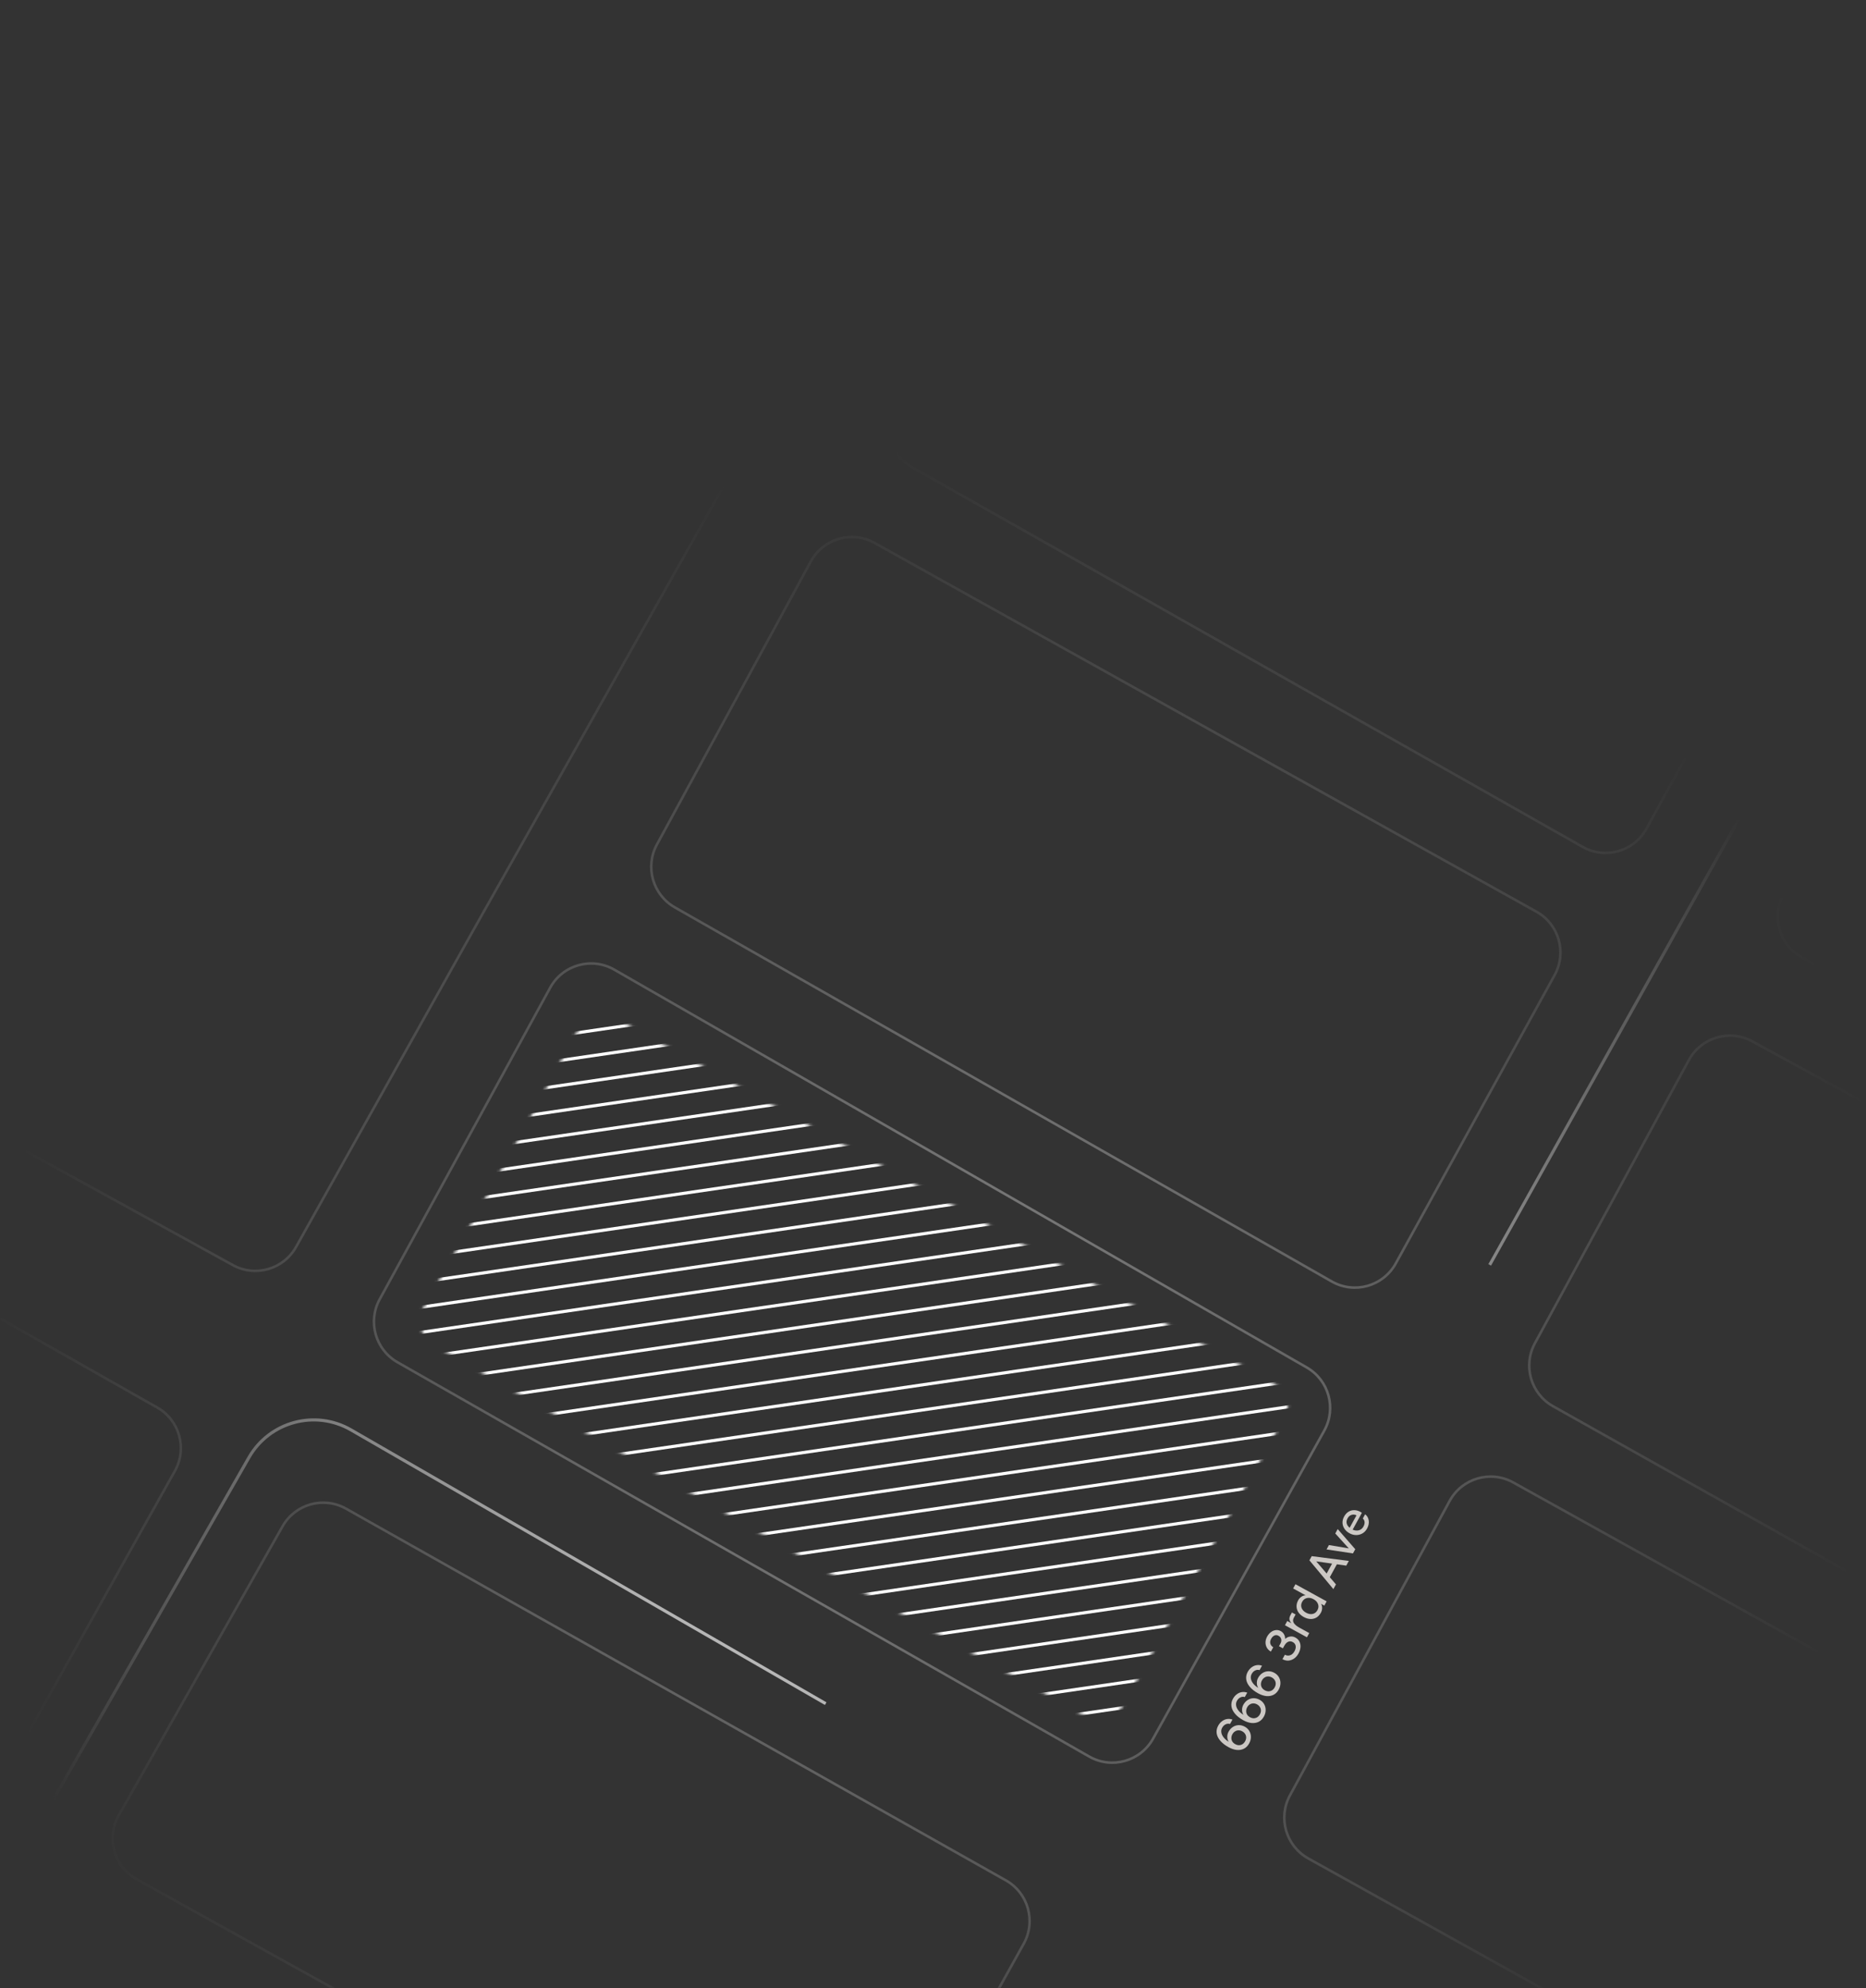 <svg width="600" height="639" viewBox="0 0 600 639" fill="none" xmlns="http://www.w3.org/2000/svg">
<rect x="0" y="0" width="600" height="639" fill="#333333" stroke="none"/>
<path d="M395.031 556.527C395.401 555.853 395.874 555.334 396.452 554.97C397.029 554.605 397.65 554.417 398.314 554.404C398.978 554.392 399.628 554.56 400.264 554.909C400.89 555.253 401.376 555.72 401.721 556.311C402.056 556.897 402.22 557.54 402.212 558.242C402.204 558.943 402.015 559.631 401.646 560.304C401.225 561.071 400.669 561.629 399.977 561.98C399.291 562.321 398.525 562.454 397.678 562.378C396.827 562.288 395.948 561.994 395.041 561.496C393.881 560.86 392.98 560.152 392.337 559.373C391.684 558.589 391.307 557.792 391.204 556.981C391.107 556.161 391.266 555.372 391.682 554.615C392.026 553.988 392.451 553.491 392.957 553.124C393.453 552.752 393.992 552.524 394.573 552.442C395.144 552.354 395.715 552.412 396.284 552.615L395.507 554.031C395.016 553.884 394.544 553.923 394.092 554.149C393.635 554.36 393.26 554.733 392.967 555.266C392.7 555.752 392.619 556.267 392.722 556.81C392.816 557.348 393.072 557.879 393.491 558.401C393.906 558.908 394.438 559.358 395.086 559.751C394.788 559.319 394.634 558.803 394.623 558.201C394.613 557.599 394.749 557.041 395.031 556.527ZM400.363 559.581C400.584 559.179 400.695 558.778 400.696 558.377C400.693 557.961 400.583 557.585 400.367 557.247C400.147 556.895 399.835 556.609 399.433 556.388C399.041 556.172 398.641 556.069 398.235 556.077C397.834 556.076 397.462 556.188 397.119 556.413C396.772 556.624 396.488 556.931 396.268 557.333C396.047 557.735 395.938 558.144 395.941 558.559C395.94 558.96 396.045 559.334 396.256 559.681C396.472 560.019 396.777 560.296 397.17 560.511C397.572 560.732 397.978 560.845 398.388 560.852C398.794 560.843 399.171 560.734 399.518 560.523C399.861 560.297 400.142 559.983 400.363 559.581ZM399.784 547.87C400.153 547.197 400.627 546.678 401.204 546.314C401.781 545.949 402.402 545.761 403.066 545.748C403.73 545.735 404.38 545.903 405.016 546.252C405.642 546.596 406.128 547.064 406.473 547.655C406.808 548.24 406.972 548.884 406.964 549.585C406.956 550.287 406.768 550.974 406.398 551.647C405.977 552.414 405.421 552.973 404.73 553.323C404.043 553.665 403.277 553.797 402.43 553.722C401.579 553.632 400.7 553.338 399.793 552.84C398.634 552.204 397.732 551.496 397.089 550.717C396.437 549.933 396.059 549.135 395.957 548.325C395.859 547.505 396.018 546.716 396.434 545.958C396.778 545.332 397.203 544.835 397.709 544.468C398.205 544.096 398.744 543.868 399.325 543.785C399.896 543.697 400.467 543.755 401.037 543.958L400.259 545.375C399.768 545.227 399.296 545.266 398.844 545.493C398.387 545.704 398.012 546.076 397.72 546.609C397.453 547.096 397.371 547.61 397.474 548.154C397.568 548.692 397.824 549.222 398.244 549.744C398.658 550.252 399.19 550.702 399.839 551.095C399.54 550.663 399.386 550.146 399.375 549.544C399.365 548.943 399.501 548.384 399.784 547.87ZM405.115 550.925C405.336 550.523 405.447 550.122 405.448 549.721C405.445 549.305 405.335 548.929 405.119 548.591C404.899 548.239 404.588 547.952 404.186 547.731C403.793 547.516 403.393 547.412 402.987 547.42C402.586 547.419 402.214 547.532 401.872 547.757C401.525 547.968 401.241 548.275 401.02 548.677C400.799 549.079 400.69 549.488 400.694 549.903C400.692 550.304 400.797 550.678 401.008 551.025C401.225 551.363 401.529 551.639 401.922 551.855C402.324 552.076 402.73 552.189 403.14 552.195C403.546 552.187 403.923 552.077 404.27 551.866C404.613 551.641 404.895 551.327 405.115 550.925ZM404.536 539.214C404.905 538.541 405.379 538.022 405.956 537.657C406.533 537.293 407.154 537.104 407.818 537.092C408.482 537.079 409.132 537.247 409.768 537.596C410.394 537.94 410.88 538.407 411.225 538.998C411.561 539.584 411.724 540.228 411.716 540.929C411.709 541.631 411.52 542.318 411.15 542.991C410.729 543.758 410.173 544.317 409.482 544.667C408.796 545.008 408.029 545.141 407.182 545.066C406.331 544.976 405.452 544.682 404.545 544.184C403.386 543.547 402.484 542.839 401.841 542.061C401.189 541.276 400.811 540.479 400.709 539.668C400.611 538.848 400.771 538.059 401.186 537.302C401.53 536.676 401.955 536.179 402.461 535.812C402.958 535.439 403.496 535.212 404.077 535.129C404.648 535.041 405.219 535.099 405.789 535.302L405.011 536.719C404.52 536.571 404.049 536.61 403.596 536.836C403.139 537.048 402.764 537.42 402.472 537.953C402.205 538.439 402.123 538.954 402.226 539.497C402.32 540.036 402.577 540.566 402.996 541.088C403.411 541.596 403.942 542.046 404.591 542.438C404.292 542.007 404.138 541.49 404.128 540.888C404.117 540.286 404.253 539.728 404.536 539.214ZM409.868 542.269C410.088 541.867 410.199 541.465 410.2 541.064C410.197 540.649 410.088 540.272 409.871 539.935C409.651 539.582 409.34 539.296 408.938 539.075C408.545 538.86 408.146 538.756 407.74 538.764C407.339 538.763 406.967 538.875 406.624 539.101C406.277 539.312 405.993 539.618 405.772 540.02C405.551 540.422 405.443 540.831 405.446 541.247C405.445 541.648 405.55 542.022 405.761 542.369C405.977 542.706 406.281 542.983 406.674 543.199C407.076 543.419 407.482 543.533 407.893 543.539C408.299 543.531 408.675 543.421 409.022 543.21C409.365 542.985 409.647 542.671 409.868 542.269ZM417.515 531.397C417.151 532.061 416.689 532.592 416.129 532.991C415.56 533.384 414.95 533.609 414.299 533.665C413.643 533.707 412.997 533.553 412.362 533.204L413.147 531.774C413.53 531.984 413.918 532.075 414.311 532.047C414.703 532.02 415.066 531.89 415.4 531.66C415.729 531.415 416.004 531.091 416.225 530.689C416.574 530.053 416.704 529.473 416.614 528.949C416.52 528.411 416.216 528.001 415.702 527.719C415.187 527.436 414.69 527.4 414.209 527.611C413.729 527.822 413.311 528.25 412.957 528.895L412.503 529.722L411.254 529.037L411.701 528.224C411.983 527.709 412.069 527.221 411.958 526.758C411.837 526.291 411.553 525.934 411.104 525.687C410.655 525.441 410.222 525.41 409.804 525.594C409.377 525.774 409.015 526.134 408.717 526.677C408.43 527.2 408.344 527.701 408.459 528.178C408.574 528.655 408.891 529.054 409.408 529.374L408.638 530.777C408.05 530.43 407.613 529.995 407.328 529.473C407.038 528.937 406.903 528.364 406.921 527.753C406.94 527.143 407.111 526.543 407.434 525.954C407.768 525.347 408.181 524.861 408.672 524.498C409.168 524.126 409.692 523.914 410.243 523.864C410.79 523.799 411.311 523.903 411.806 524.175C412.283 524.436 412.644 524.799 412.889 525.262C413.134 525.725 413.246 526.206 413.227 526.707C413.678 526.285 414.201 526.031 414.796 525.944C415.387 525.842 415.963 525.946 416.524 526.254C417.141 526.592 417.582 527.041 417.847 527.601C418.112 528.16 418.213 528.775 418.149 529.445C418.081 530.101 417.869 530.752 417.515 531.397ZM416.031 519.87C415.693 520.487 415.69 521.058 416.023 521.581C416.356 522.105 416.943 522.598 417.785 523.06L420.983 524.815L420.236 526.176L413.167 522.295L413.914 520.934L415.274 521.681C414.885 521.26 414.665 520.841 414.614 520.424C414.563 520.007 414.674 519.551 414.946 519.055L415.415 518.199L416.594 518.846L416.031 519.87ZM424.725 518.265C424.335 518.976 423.844 519.503 423.253 519.848C422.658 520.179 422.01 520.328 421.31 520.296C420.614 520.255 419.916 520.042 419.215 519.657C418.513 519.272 417.959 518.797 417.551 518.233C417.148 517.659 416.931 517.035 416.9 516.36C416.859 515.681 417.034 514.986 417.424 514.275C417.685 513.798 418.034 513.418 418.47 513.134C418.896 512.845 419.339 512.692 419.798 512.677L415.801 510.482L416.548 509.122L426.576 514.627L425.829 515.987L424.777 515.41C425.019 515.811 425.135 516.276 425.124 516.805C425.109 517.32 424.976 517.807 424.725 518.265ZM423.617 517.456C423.976 516.802 424.04 516.155 423.806 515.516C423.578 514.867 423.095 514.34 422.356 513.935C421.618 513.529 420.913 513.404 420.244 513.56C419.579 513.706 419.068 514.107 418.708 514.761C418.344 515.425 418.278 516.077 418.511 516.716C418.745 517.355 419.231 517.877 419.969 518.283C420.708 518.688 421.409 518.818 422.074 518.672C422.738 518.525 423.253 518.12 423.617 517.456ZM427.326 507.343L426.165 506.432L428.737 501.747L430.129 502.237L427.326 507.343ZM429.568 509.176L428.737 510.691L421.036 501.444L421.776 500.098L433.711 501.63L432.879 503.145L423.229 501.772L429.568 509.176ZM426.542 497.933L427.312 496.53L433.693 497.606L429.352 492.813L430.13 491.397L435.774 497.872L435.035 499.219L426.542 497.933ZM439.569 491.225C439.179 491.935 438.67 492.465 438.04 492.813C437.411 493.161 436.734 493.331 436.009 493.322C435.289 493.304 434.597 493.113 433.933 492.748C433.259 492.379 432.726 491.909 432.333 491.34C431.93 490.766 431.711 490.135 431.675 489.446C431.64 488.757 431.814 488.062 432.199 487.361C432.584 486.66 433.065 486.139 433.641 485.798C434.218 485.458 434.835 485.298 435.493 485.318C436.142 485.333 436.774 485.511 437.392 485.849C437.564 485.956 437.737 486.063 437.909 486.17L434.644 492.117L433.649 491.57L436.174 486.97C435.602 486.704 435.059 486.662 434.546 486.843C434.029 487.009 433.611 487.382 433.293 487.962C432.934 488.616 432.869 489.244 433.099 489.845C433.329 490.446 433.843 490.971 434.642 491.422C435.138 491.694 435.629 491.842 436.115 491.865C436.601 491.889 437.044 491.791 437.444 491.573C437.844 491.354 438.164 491.025 438.405 490.586C438.688 490.071 438.811 489.592 438.776 489.146C438.74 488.701 438.55 488.317 438.204 487.993L438.951 486.633C439.614 487.154 440 487.835 440.111 488.675C440.227 489.505 440.047 490.355 439.569 491.225Z" fill="#CCC8C4"/>
<mask id="mask0_1367_22689" style="mask-type:alpha" maskUnits="userSpaceOnUse" x="134" y="326" width="281" height="228">
<path d="M360.202 549.255L413.058 455.148C415.051 451.6 413.779 447.105 410.222 445.13L351.419 412.482L303.455 385.851L199.955 328.384C194.604 325.413 187.86 327.384 184.946 332.769L172.362 356.026L150.726 395.01L136.351 420.172C133.946 424.382 135.4 429.745 139.602 432.163L277.314 511.418L302.997 525.797L350.248 552.075C353.776 554.037 358.224 552.777 360.202 549.255Z" fill="#D9D9D9" stroke="white" stroke-opacity="0.3" stroke-width="0.822"/>
</mask>
<g mask="url(#mask0_1367_22689)">
<path d="M5.841 350.086L446.009 285.765" stroke="white"/>
<path d="M6.997 358.002L447.166 293.681" stroke="white"/>
<path d="M8.154 365.918L448.322 301.597" stroke="white"/>
<path d="M9.311 373.834L449.479 309.513" stroke="white"/>
<path d="M10.468 381.75L450.636 317.429" stroke="white"/>
<path d="M11.624 389.666L451.792 325.345" stroke="white"/>
<path d="M12.781 397.582L452.949 333.261" stroke="white"/>
<path d="M13.938 405.498L454.106 341.177" stroke="white"/>
<path d="M15.095 413.413L455.263 349.093" stroke="white"/>
<path d="M16.251 421.329L456.419 357.009" stroke="white"/>
<path d="M17.408 429.245L457.576 364.925" stroke="white"/>
<path d="M18.565 437.161L458.733 372.84" stroke="white"/>
<path d="M19.721 445.077L459.89 380.756" stroke="white"/>
<path d="M20.878 452.993L461.046 388.672" stroke="white"/>
<path d="M22.035 460.909L462.203 396.588" stroke="white"/>
<path d="M23.192 468.825L463.36 404.504" stroke="white"/>
<path d="M24.348 476.741L464.517 412.42" stroke="white"/>
<path d="M25.505 484.657L465.673 420.336" stroke="white"/>
<path d="M26.662 492.573L466.83 428.252" stroke="white"/>
<path d="M27.819 500.489L467.987 436.168" stroke="white"/>
<path d="M28.975 508.405L469.143 444.084" stroke="white"/>
<path d="M30.132 516.321L470.3 452" stroke="white"/>
<path d="M31.289 524.236L471.457 459.916" stroke="white"/>
<path d="M32.446 532.152L472.614 467.832" stroke="white"/>
<path d="M33.602 540.068L473.77 475.748" stroke="white"/>
<path d="M34.759 547.984L474.927 483.663" stroke="white"/>
<path d="M35.916 555.9L476.084 491.579" stroke="white"/>
<path d="M37.073 563.816L477.241 499.495" stroke="white"/>
<path d="M38.229 571.732L478.397 507.411" stroke="white"/>
<path d="M39.386 579.648L479.554 515.327" stroke="white"/>
<path d="M40.543 587.564L480.711 523.243" stroke="white"/>
<path d="M41.7 595.48L481.868 531.159" stroke="white"/>
<path d="M42.856 603.396L483.024 539.075" stroke="white"/>
<path d="M44.013 611.312L484.181 546.991" stroke="white"/>
</g>
<mask id="mask1_1367_22689" style="mask-type:alpha" maskUnits="userSpaceOnUse" x="0" y="0" width="600" height="639">
<rect width="600" height="639" fill="url(#paint0_radial_1367_22689)"/>
</mask>
<g mask="url(#mask1_1367_22689)">
<g clip-path="url(#clip0_1367_22689)">
<path d="M466.107 482.381L414.775 576.98C410.851 584.211 413.482 593.253 420.673 597.25L738.804 774.086C746.021 778.097 755.123 775.524 759.171 768.327L811.976 674.451C816.054 667.202 813.456 658.018 806.185 653.979L486.582 476.421C479.287 472.369 470.087 475.047 466.107 482.381Z" stroke="white" stroke-opacity="0.4" stroke-width="0.822"/>
<path d="M376.063 648.4L324.705 743.045C320.799 750.245 323.387 759.246 330.522 763.27L648.253 942.481C655.665 946.662 665.066 943.848 668.963 936.284L718.952 839.245C722.657 832.054 719.995 823.222 712.934 819.276L396.571 642.459C389.273 638.38 380.05 641.053 376.063 648.4Z" stroke="white" stroke-opacity="0.4" stroke-width="0.822"/>
<path d="M90.85 490.516L38.177 583.424C34.063 590.68 36.657 599.899 43.952 603.945L257.664 722.488C264.908 726.506 274.036 723.895 278.059 716.654L329.175 624.645C333.183 617.43 330.612 608.333 323.42 604.283L111.263 484.841C104.057 480.784 94.928 483.322 90.85 490.516Z" stroke="white" stroke-opacity="0.4" stroke-width="0.822"/>
<path d="M9.364 634.165L-40.84 725.114C-44.834 732.35 -42.225 741.453 -35.004 745.474L177.909 864.038C185.168 868.08 194.329 865.454 198.344 858.18L248.548 767.231C252.542 759.995 249.933 750.892 242.712 746.871L29.799 628.307C22.54 624.265 13.379 626.891 9.364 634.165Z" stroke="white" stroke-opacity="0.4" stroke-width="0.822"/>
<path d="M127.818 437.788L350.221 564.495C357.474 568.627 366.705 566.046 370.761 558.75L425.807 459.759C429.796 452.587 427.282 443.541 420.165 439.455L197.532 311.624C190.242 307.439 180.937 310.057 176.9 317.43L122.085 417.545C118.153 424.727 120.704 433.735 127.818 437.788Z" stroke="white" stroke-opacity="0.4" stroke-width="0.822"/>
<path d="M216.987 291.602L428.231 411.836C435.502 415.975 444.754 413.366 448.793 406.039L499.883 313.347C503.871 306.112 501.26 297.015 494.042 292.996L281.202 174.473C273.912 170.413 264.71 173.081 260.722 180.412L211.229 271.392C207.323 278.573 209.883 287.559 216.987 291.602Z" stroke="white" stroke-opacity="0.4" stroke-width="0.822"/>
<path d="M479 406.5L634.5 128.5" stroke="white"/>
<path d="M265.5 547.5L112.859 459.522C101.349 452.889 86.641 456.866 80.043 468.396L-13 631" stroke="white"/>
<path d="M499.38 451.926L819.506 631.509C826.697 635.543 835.796 633.018 839.881 625.856L893.381 532.047C897.542 524.752 894.905 515.463 887.533 511.441L563.419 334.652C556.138 330.681 547.017 333.369 543.054 340.654L493.541 431.67C489.617 438.882 492.219 447.909 499.38 451.926Z" stroke="white" stroke-opacity="0.4" stroke-width="0.822"/>
<path d="M579.308 307.612L899.962 487.005C907.23 491.071 916.418 488.441 920.433 481.145L972.5 386.545C976.494 379.289 973.853 370.169 966.6 366.171L645.774 189.283C638.564 185.308 629.499 187.884 625.457 195.056L573.562 287.152C569.485 294.387 572.061 303.557 579.308 307.612Z" stroke="white" stroke-opacity="0.4" stroke-width="0.822"/>
<path d="M293.145 150.07L508.877 272.151C516.152 276.268 525.389 273.646 529.416 266.32L582.383 169.948C586.378 162.681 583.719 153.551 576.448 149.565L359.784 30.776C352.56 26.816 343.494 29.42 339.474 36.611L287.438 129.69C283.409 136.897 285.96 146.004 293.145 150.07Z" stroke="white" stroke-opacity="0.4" stroke-width="0.822"/>
<path d="M371.918 1.903L587.65 123.984C594.925 128.101 604.162 125.478 608.188 118.152L661.156 21.781C665.15 14.513 662.492 5.384 655.22 1.397L438.557 -117.391C431.333 -121.352 422.267 -118.747 418.247 -111.556L366.211 -18.477C362.182 -11.271 364.732 -2.163 371.918 1.903Z" stroke="white" stroke-opacity="0.4" stroke-width="0.822"/>
<path d="M-183.809 337.195L-234.222 430.714C-238.116 437.938 -235.484 446.95 -228.314 450.943L-15.191 569.623C-7.964 573.648 1.158 571.063 5.2 563.845L56.234 472.712C60.269 465.507 57.723 456.395 50.538 452.326L-163.207 331.259C-170.524 327.115 -179.819 329.793 -183.809 337.195Z" stroke="white" stroke-opacity="0.4" stroke-width="0.822"/>
<path d="M153.556 296.513L330.531 -17.335C336.339 -27.636 328.504 -40.294 316.694 -39.69L-264.518 -9.929C-272.496 -9.52 -278.755 -2.932 -278.755 5.056V203.241C-278.755 208.714 -275.776 213.752 -270.981 216.389L74.866 406.56C82.087 410.531 91.16 407.934 95.186 400.743L153.556 296.513Z" stroke="white" stroke-opacity="0.4" stroke-width="0.822"/>
</g>
</g>
<defs>
<radialGradient id="paint0_radial_1367_22689" cx="0" cy="0" r="1" gradientUnits="userSpaceOnUse" gradientTransform="translate(299.498 441.238) rotate(-123.5) scale(291.693 315.816)">
<stop stop-color="#D9D9D9"/>
<stop offset="1" stop-color="#D9D9D9" stop-opacity="0"/>
</radialGradient>
<clipPath id="clip0_1367_22689">
<rect width="1294.12" height="937.768" fill="white" transform="translate(-260 33)"/>
</clipPath>
</defs>
</svg>
